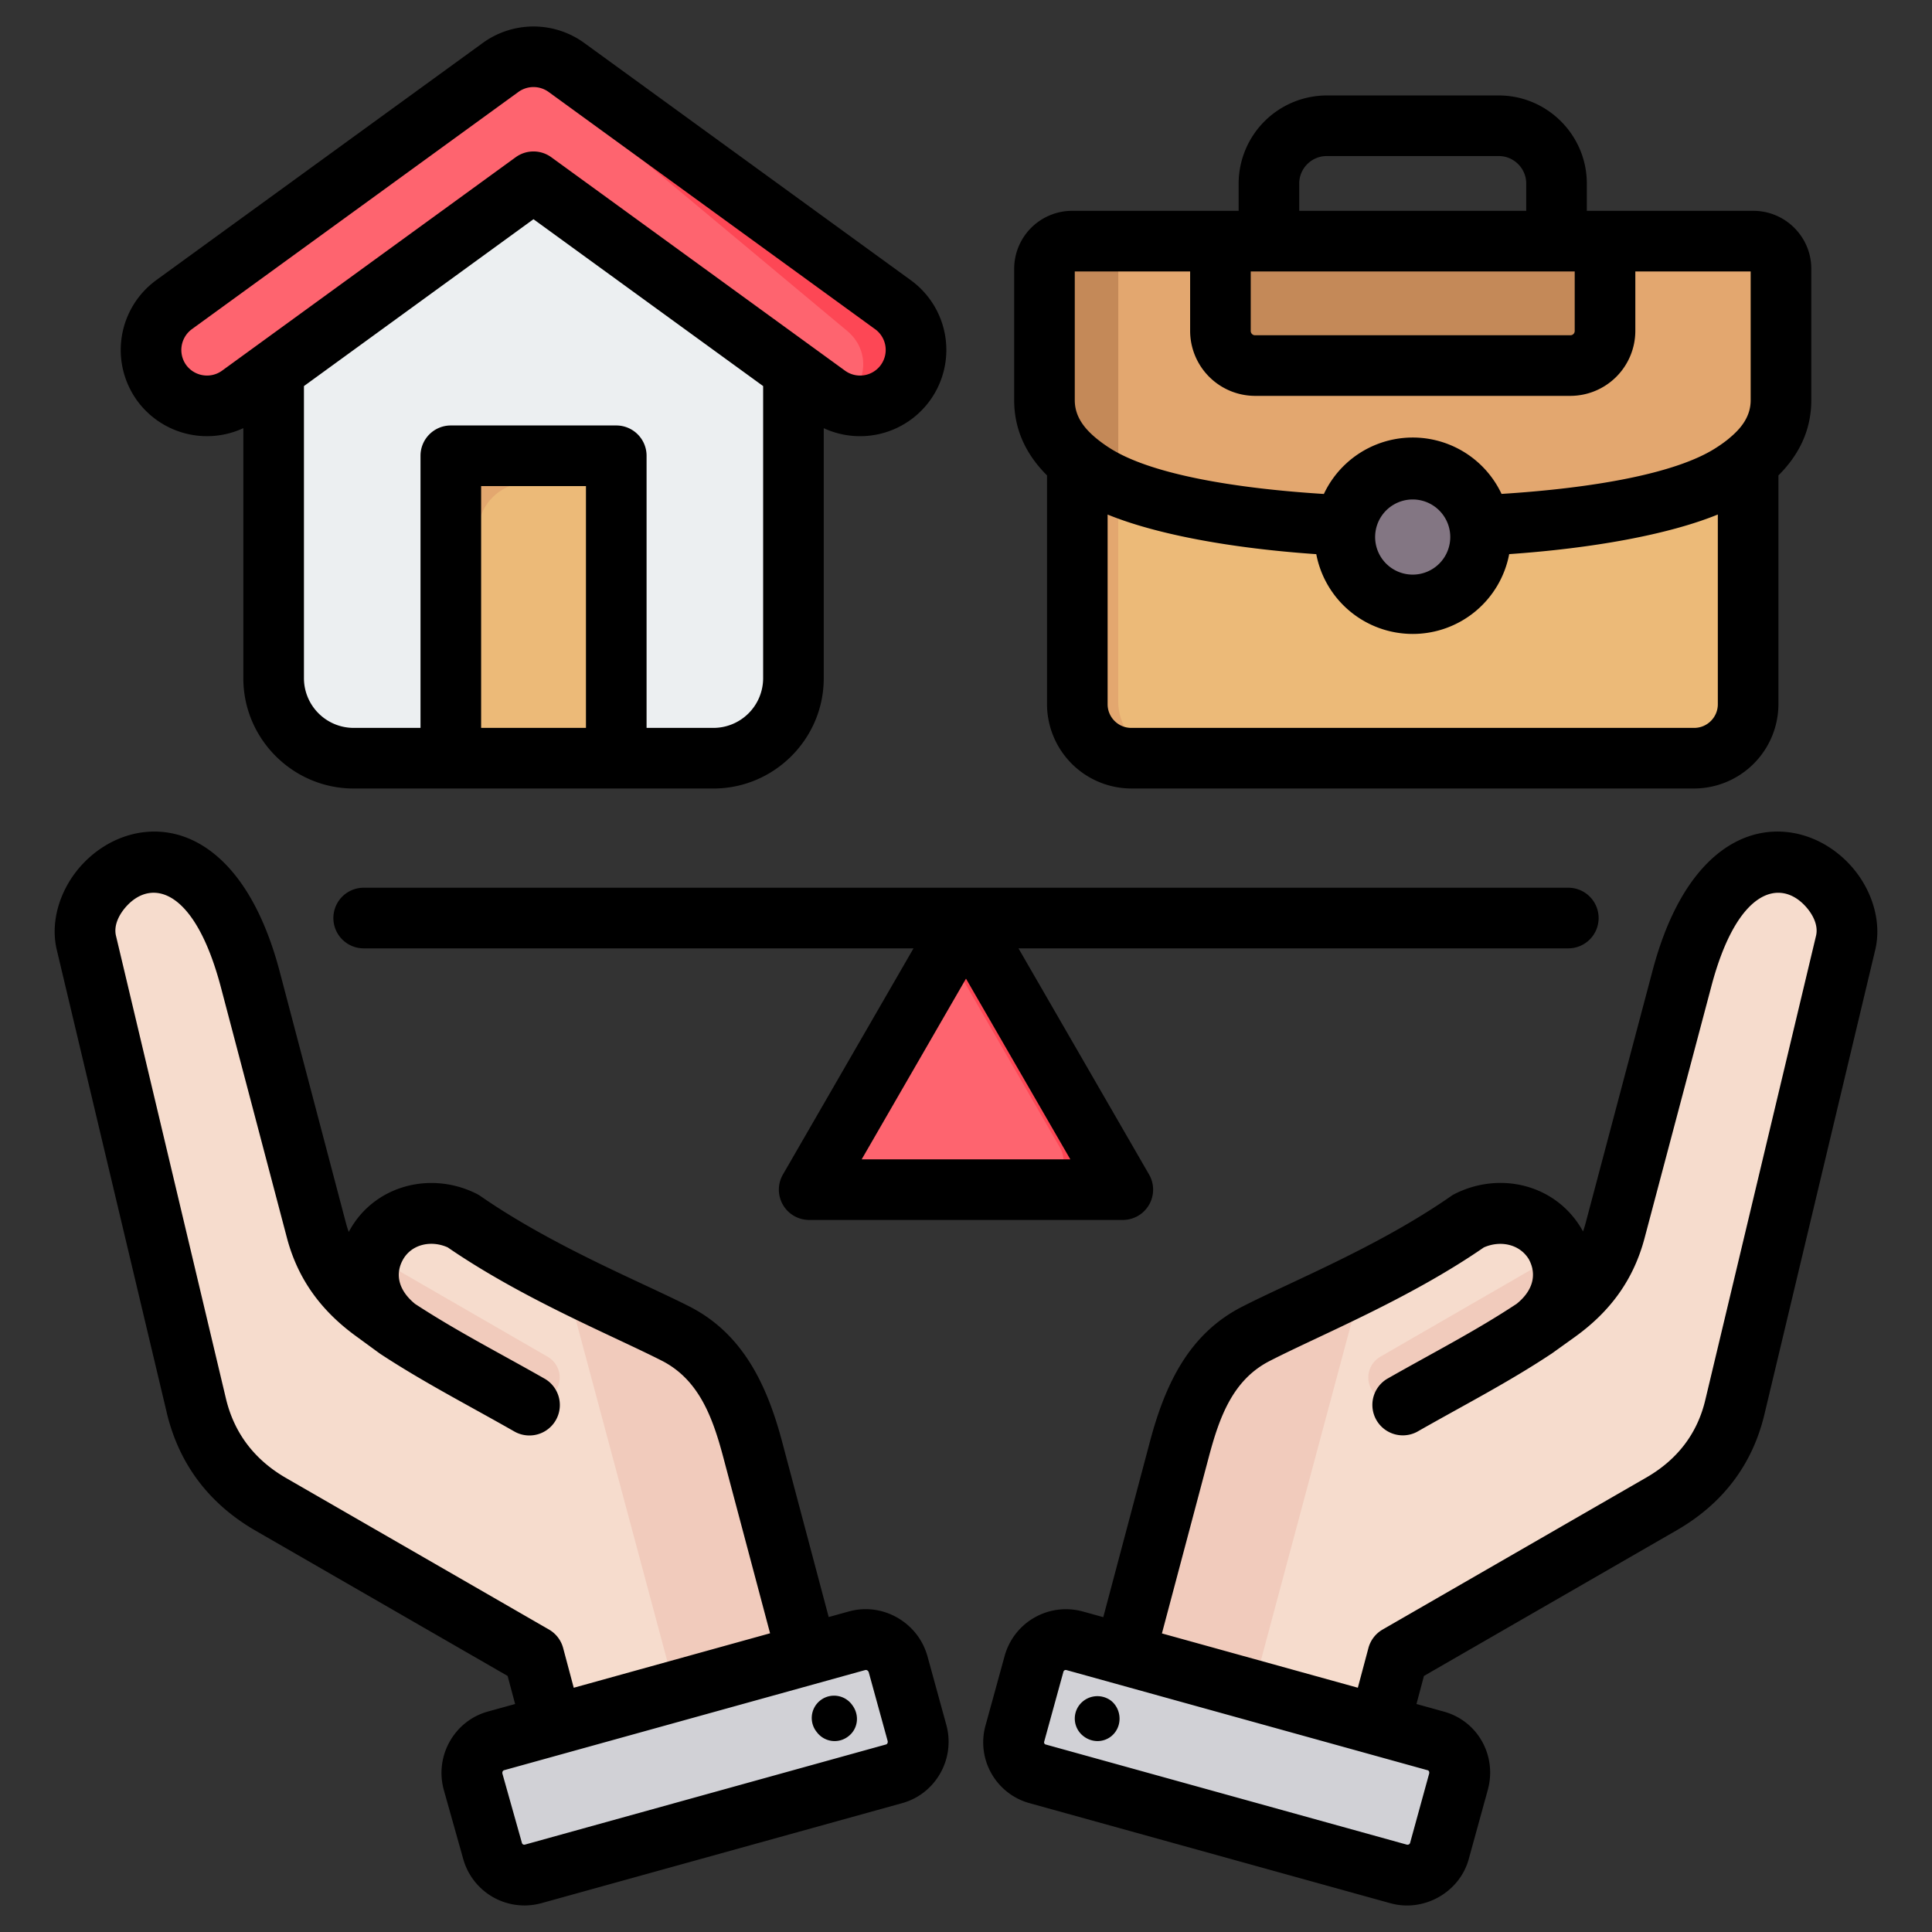 <svg xmlns="http://www.w3.org/2000/svg" width="90" height="90" fill="none"><rect width="100%" height="100%" fill="#333333" stroke="none"/><path fill="#FE646F" fill-rule="evenodd" d="M43.837 44.512a1.235 1.235 0 0 1 2.14 0c1.384 2.398 3.78 6.55 5.165 8.947a1.236 1.236 0 0 1-1.07 1.853h-10.33a1.236 1.236 0 0 1-1.07-1.853c1.383-2.397 3.78-6.55 5.165-8.947Z" clip-rule="evenodd"/><path fill="#FD4755" fill-rule="evenodd" d="M44.024 44.265a1.234 1.234 0 0 1 1.953.247l5.165 8.947a1.236 1.236 0 0 1-1.07 1.853h-1.765a1.235 1.235 0 0 0 1.07-1.853l-5.165-8.947a1.232 1.232 0 0 0-.188-.247Z" clip-rule="evenodd"/><path fill="#ECEFF1" fill-rule="evenodd" d="M37.015 17.347v15.698a2.18 2.18 0 0 1-2.177 2.175H14.361a2.18 2.18 0 0 1-2.176-2.175V17.347L24.48 6.984l12.536 10.363Z" clip-rule="evenodd"/><path fill="#D1D1D6" fill-rule="evenodd" d="M15.975 35.22h-1.614a2.18 2.18 0 0 1-2.176-2.175V17.347L24.48 6.984l.817.675L13.8 17.347v15.698a2.18 2.18 0 0 0 2.175 2.175Z" clip-rule="evenodd"/><path fill="#FE646F" fill-rule="evenodd" d="M24.762 7.482 11.545 18.514c-.936.78-2.395.72-3.25-.133-.854-.85-.79-2.183.145-2.963L23.21 3.09a2.456 2.456 0 0 1 3.102 0L41.08 15.418c.935.78 1 2.112.145 2.963-.855.852-2.314.913-3.247.133L24.762 7.482Z" clip-rule="evenodd"/><path fill="#FD4755" fill-rule="evenodd" d="M23.953 2.672c.788-.27 1.701-.13 2.358.418l14.77 12.328c.935.78 1 2.112.145 2.963-.651.649-1.651.838-2.504.548.33-.11.637-.294.89-.548.854-.85.79-2.183-.144-2.963L24.698 3.09a2.395 2.395 0 0 0-.745-.418Z" clip-rule="evenodd"/><path fill="#ECBA78" fill-rule="evenodd" d="M21.177 35.22h7.465a.526.526 0 0 0 .524-.526v-9.88a2.345 2.345 0 0 0-2.336-2.337h-3.84a2.345 2.345 0 0 0-2.339 2.338v9.879c0 .29.236.526.526.526Z" clip-rule="evenodd"/><path fill="#E3A76F" fill-rule="evenodd" d="M21.177 35.22h1.613a.528.528 0 0 1-.526-.526v-9.88a2.345 2.345 0 0 1 2.338-2.337H22.99a2.345 2.345 0 0 0-2.339 2.338v9.879c0 .29.236.526.526.526Z" clip-rule="evenodd"/><path fill="#ECBA78" fill-rule="evenodd" d="M50.1 19.29v13.404c0 1.38 1.13 2.51 2.51 2.51h26.222c1.38 0 2.51-1.13 2.51-2.51V19.29H50.101Z" clip-rule="evenodd"/><path fill="#E3A76F" fill-rule="evenodd" d="M50.1 19.29v13.404c0 1.38 1.13 2.51 2.51 2.51h1.993a2.517 2.517 0 0 1-2.51-2.51V19.29h-1.992Z" clip-rule="evenodd"/><path fill="#E3A76F" fill-rule="evenodd" d="M80.56 21.972c.276-.175.539-.36.782-.562.903-.739 1.53-1.665 1.53-2.88v-6.119a1.29 1.29 0 0 0-1.287-1.286H49.857a1.29 1.29 0 0 0-1.286 1.286v6.12c0 1.213.626 2.138 1.53 2.88.243.2.506.386.781.56 5.222 3.304 24.495 3.28 29.678 0Z" clip-rule="evenodd"/><path fill="#C48958" fill-rule="evenodd" d="M56.767 11.125h17.91v4.182c0 .886-.726 1.613-1.613 1.613H58.379a1.618 1.618 0 0 1-1.612-1.613v-4.182ZM52.094 11.125h-2.237a1.29 1.29 0 0 0-1.286 1.286v6.12c0 1.213.626 2.138 1.53 2.88.243.2.506.386.781.56.345.217.752.422 1.212.61V11.125Z" clip-rule="evenodd"/><path fill="#837683" fill-rule="evenodd" d="M62.56 24.846a3.162 3.162 0 1 0 6.324 0 3.162 3.162 0 0 0-6.324 0Z" clip-rule="evenodd"/><path fill="#685E68" fill-rule="evenodd" d="M62.56 24.846a3.162 3.162 0 0 0 3.66 3.121 3.162 3.162 0 0 1 0-6.242 3.162 3.162 0 0 0-3.66 3.121Z" clip-rule="evenodd"/><path fill="#F6DCCD" fill-rule="evenodd" d="m51.934 79.168 3.194-11.996c.6-2.25 1.464-4.286 3.539-5.344 2.313-1.18 6.382-2.817 9.816-5.201 1.43-.73 3.184-.322 3.987 1.068.803 1.39.441 2.882-1.068 3.987l1.18-.854c1.351-.979 2.262-2.209 2.688-3.822l3.05-11.556c2.37-8.983 8.29-4.73 7.564-1.681l-5.092 21.413c-.469 1.969-1.627 3.478-3.38 4.49l-12.188 7.036-1.505 5.615a2.033 2.033 0 0 1-2.485 1.435l-7.865-2.107a2.033 2.033 0 0 1-1.435-2.483Z" clip-rule="evenodd"/><path fill="#F1CBBC" fill-rule="evenodd" d="M72.752 58.323c.387 1.2-.066 2.42-1.35 3.36-1.99 1.157-3.99 2.303-5.985 3.455a1.117 1.117 0 1 1-1.117-1.935l8.452-4.88ZM51.934 79.169l3.194-11.996c.6-2.252 1.464-4.287 3.539-5.345 1.238-.632 2.978-1.394 4.855-2.33l-6.22 23.207-3.933-1.054a2.033 2.033 0 0 1-1.435-2.482Z" clip-rule="evenodd"/><path fill="#D1D1D6" fill-rule="evenodd" d="m50.077 76.648 16.667 4.62a1.525 1.525 0 0 1 1.059 1.871l-.89 3.209a1.525 1.525 0 0 1-1.87 1.059l-16.668-4.62a1.525 1.525 0 0 1-1.06-1.872l.89-3.208a1.525 1.525 0 0 1 1.872-1.06Z" clip-rule="evenodd"/><path fill="#B1B1B5" fill-rule="evenodd" d="m60.557 80.793 2.95.817 2.917.809a1.525 1.525 0 0 1 1.06 1.866l.319-1.146a1.525 1.525 0 0 0-1.06-1.871l-2.927-.812-5.877-1.629-5.884-1.63-1.979-.55a1.526 1.526 0 0 0-1.75.755l3.426.95 5.877 1.629 2.928.811Z" clip-rule="evenodd"/><path fill="#F6DCCD" fill-rule="evenodd" d="m37.88 79.168-3.195-11.996c-.6-2.25-1.464-4.286-3.539-5.344-2.313-1.18-6.382-2.817-9.816-5.201-1.43-.73-3.184-.322-3.986 1.068-.803 1.39-.442 2.882 1.067 3.987l-1.18-.854c-1.35-.979-2.262-2.209-2.688-3.822L11.495 45.45c-2.37-8.983-8.29-4.73-7.565-1.681l5.093 21.413c.468 1.969 1.627 3.478 3.38 4.49l12.188 7.036 1.504 5.615a2.033 2.033 0 0 0 2.486 1.435l7.864-2.107a2.033 2.033 0 0 0 1.436-2.483Z" clip-rule="evenodd"/><path fill="#F1CBBC" fill-rule="evenodd" d="M17.062 58.323c-.388 1.2.065 2.42 1.35 3.36 1.99 1.157 3.99 2.303 5.985 3.455a1.117 1.117 0 1 0 1.117-1.935l-8.452-4.88ZM37.88 79.169l-3.195-11.996c-.6-2.252-1.464-4.287-3.539-5.345-1.237-.632-2.977-1.394-4.854-2.33l6.219 23.207 3.933-1.054a2.033 2.033 0 0 0 1.436-2.482Z" clip-rule="evenodd"/><path fill="#D1D1D6" fill-rule="evenodd" d="m39.737 76.648-16.667 4.62a1.525 1.525 0 0 0-1.059 1.871l.89 3.209a1.525 1.525 0 0 0 1.87 1.059l16.668-4.62a1.525 1.525 0 0 0 1.06-1.872l-.89-3.208a1.525 1.525 0 0 0-1.872-1.06Z" clip-rule="evenodd"/><path fill="#B1B1B5" fill-rule="evenodd" d="m29.256 80.793-2.95.817-2.917.809a1.525 1.525 0 0 0-1.06 1.866l-.318-1.146a1.525 1.525 0 0 1 1.06-1.871l2.926-.812 5.878-1.629 5.884-1.63 1.979-.55a1.526 1.526 0 0 1 1.75.755l-3.426.95-5.878 1.629-2.927.811Z" clip-rule="evenodd"/><path fill="#000" fill-rule="evenodd" d="M48.774 22.146c-.94-.937-1.53-2.087-1.53-3.506v-6.122a2.703 2.703 0 0 1 2.7-2.697H57.7V8.547a4.113 4.113 0 0 1 4.1-4.1h8.02c2.255 0 4.1 1.845 4.1 4.1v1.274h7.757c1.486 0 2.7 1.21 2.7 2.697v6.122c0 1.419-.59 2.569-1.531 3.506v10.662a3.937 3.937 0 0 1-3.923 3.923H52.697a3.936 3.936 0 0 1-3.923-3.923V22.146Zm6.667-9.501h-5.374v5.995c0 .766.446 1.322 1.015 1.79a6.304 6.304 0 0 0 .64.459c1.876 1.187 5.691 1.854 9.949 2.122a4.573 4.573 0 0 1 8.277-.003c4.265-.27 8.084-.94 9.95-2.12.225-.142.439-.292.637-.455 0-.002.002-.003.003-.004.57-.467 1.015-1.023 1.015-1.788v-5.996H76.18v2.773a3.031 3.031 0 0 1-3.023 3.023H58.464a3.031 3.031 0 0 1-3.023-3.023v-2.773Zm5.876 13.17c-3.877-.266-7.406-.9-9.72-1.845v8.838c0 .604.495 1.1 1.1 1.1h26.226c.605 0 1.1-.496 1.1-1.1v-8.84c-2.309.94-5.839 1.576-9.719 1.845a4.572 4.572 0 0 1-4.494 3.718 4.572 4.572 0 0 1-4.493-3.716Zm9.78-15.994V8.547c0-.702-.575-1.277-1.277-1.277H61.8c-.702 0-1.277.575-1.277 1.277v1.274h10.574Zm2.259 2.824H58.264v2.773c0 .11.09.2.2.2h14.692a.2.2 0 0 0 .2-.2v-2.773ZM64.06 24.958a1.75 1.75 0 1 0 3.498.001 1.75 1.75 0 0 0-3.498-.002Zm-21.505 19.22H16.942a1.412 1.412 0 0 1 0-2.824h56.116a1.412 1.412 0 0 1 0 2.824H47.445l6.083 10.535a1.412 1.412 0 0 1-1.223 2.117h-14.61a1.411 1.411 0 0 1-1.223-2.117l6.083-10.535ZM45 45.589l-4.86 8.418h9.72L45 45.589Zm20.985 33.79 1.26.35c1.586.428 2.493 2.045 2.067 3.633l-.002.008-.89 3.232c-.425 1.55-2.09 2.487-3.64 2.06h-.003l-16.82-4.664a2.938 2.938 0 0 1-2.039-3.65l.886-3.223a2.962 2.962 0 0 1 3.621-2.06h.003s.357.1.967.268l2.172-8.172c.713-2.688 1.826-5.03 4.298-6.29 2.284-1.172 6.338-2.79 9.733-5.153.056-.04.115-.074.176-.105 2.125-1.063 4.68-.423 5.891 1.614l.019.033.058.107c.053-.148.1-.3.14-.458l.002-.007 3.09-11.653c1.165-4.43 3.256-6.083 5.02-6.432 1.578-.312 3.1.322 4.134 1.413 1.047 1.102 1.55 2.645 1.23 4.01l-.001.004-5.15 21.587c-.557 2.393-1.954 4.211-4.081 5.444l-.003.002-11.79 6.795-.348 1.307Zm-11.858-3.288 9.126 2.53.493-1.848c.097-.365.335-.675.662-.863l12.297-7.088c1.425-.826 2.37-2.035 2.742-3.638l.002-.008 5.15-21.589c.113-.489-.153-1.011-.527-1.406-1.187-1.251-3.163-.754-4.357 3.79l-.001.004-3.09 11.65c-.51 1.968-1.595 3.456-3.248 4.647l-.002.002-1.071.768-.042.029h-.002c-2.005 1.33-4.05 2.377-6.24 3.625a1.418 1.418 0 0 1-1.404-2.463c2.116-1.206 4.094-2.213 6.032-3.493.745-.596.97-1.349.57-2.083-.435-.71-1.336-.885-2.096-.546-3.492 2.408-7.622 4.081-9.962 5.282l-.004.002c-1.727.88-2.35 2.616-2.848 4.493l-2.18 8.203Zm-4.454 1.706h-.001a.112.112 0 0 0-.134.08l-.889 3.232-.006.022c-.017.056.01.118.065.133l.003.001 16.823 4.665c.064.017.136-.016.154-.08l.888-3.23c.015-.065-.006-.138-.07-.155l-.012-.003-16.82-4.665Zm.598 1.643a1.06 1.06 0 0 1 1.475-.222c.444.343.545 1.01.202 1.474-.343.465-.99.546-1.454.202a1.036 1.036 0 0 1-.223-1.454Zm-26.275-.06-.349-1.308-11.79-6.795-.008-.005c-2.1-1.231-3.495-3.044-4.074-5.433a.068.068 0 0 1-.001-.007l-5.13-21.59-.001-.002c-.321-1.365.181-2.907 1.224-4.009 1.033-1.091 2.553-1.726 4.13-1.414 1.763.35 3.856 2.002 5.03 6.432v.002l3.07 11.653.002.005c.042.165.091.324.147.479a5.84 5.84 0 0 1 .079-.142c0-.002.002-.003.003-.005 1.186-2.046 3.78-2.691 5.886-1.624.057.03.113.062.165.099 3.415 2.362 7.45 3.981 9.753 5.153l.006.003c2.449 1.26 3.583 3.602 4.296 6.288l2.17 8.168.948-.263h.003c1.543-.425 3.17.487 3.632 2.029l.01.031.888 3.232.002.008c.426 1.588-.515 3.207-2.06 3.632l-16.824 4.665H25.2a2.962 2.962 0 0 1-3.619-2.055l-.908-3.229-.004-.016c-.426-1.587.515-3.207 2.06-3.632l1.267-.35Zm11.877-3.295-2.179-8.197c-.498-1.877-1.14-3.613-2.85-4.494-2.363-1.202-6.475-2.875-9.986-5.285-.75-.34-1.66-.165-2.077.553-.416.73-.178 1.482.555 2.079 1.956 1.279 3.935 2.287 6.05 3.492a1.418 1.418 0 0 1-1.405 2.463c-2.187-1.247-4.23-2.292-6.254-3.62l-.002-.001a1.688 1.688 0 0 1-.058-.041l-.002-.001-1.045-.764c-1.65-1.19-2.754-2.68-3.264-4.644l-3.07-11.65c-1.205-4.548-3.175-5.047-4.36-3.796-.374.396-.639.921-.524 1.41l5.128 21.584c.39 1.608 1.337 2.822 2.749 3.651l12.294 7.086c.326.188.564.498.661.863l.493 1.849 9.146-2.537Zm4.434 1.712-16.82 4.665h-.003c-.066.019-.095.093-.079.162l.906 3.218a.112.112 0 0 0 .138.088l16.82-4.665h.003c.067-.02.095-.095.078-.164l-.881-3.202c-.025-.069-.091-.12-.162-.102Zm-.598 1.643c.343.465.262 1.11-.202 1.454a1.033 1.033 0 0 1-1.454-.202 1.039 1.039 0 1 1 1.656-1.252ZM11.336 19.945a4.027 4.027 0 0 1-4.952-1.288 4.026 4.026 0 0 1 .895-5.607l.002-.002L22.495 1.997l.004-.003a4.027 4.027 0 0 1 4.77.045l15.154 11.01a4.015 4.015 0 0 1 .895 5.612 4.02 4.02 0 0 1-4.945 1.285v11.654c0 2.824-2.313 5.132-5.137 5.132H16.474c-2.825 0-5.138-2.308-5.138-5.132V19.945Zm24.214-1.96-10.698-7.773-10.693 7.773v13.614a2.318 2.318 0 0 0 2.315 2.309h3.115V21.232c0-.78.632-1.412 1.412-1.412h7.707c.78 0 1.412.632 1.412 1.412v12.676h3.116a2.318 2.318 0 0 0 2.314-2.31V17.986ZM22.413 33.908h4.883V22.644h-4.883v11.264Zm-12.07-16.64 13.679-9.943a1.412 1.412 0 0 1 1.66 0l13.686 9.945a1.195 1.195 0 0 0 1.663-.266v-.001a1.194 1.194 0 0 0-.266-1.67h-.001L25.6 4.315l-.024-.017a1.2 1.2 0 0 0-1.425-.016l-15.21 11.05a1.202 1.202 0 0 0-.268 1.672c.39.53 1.135.65 1.67.264Z" clip-rule="evenodd"/></svg>